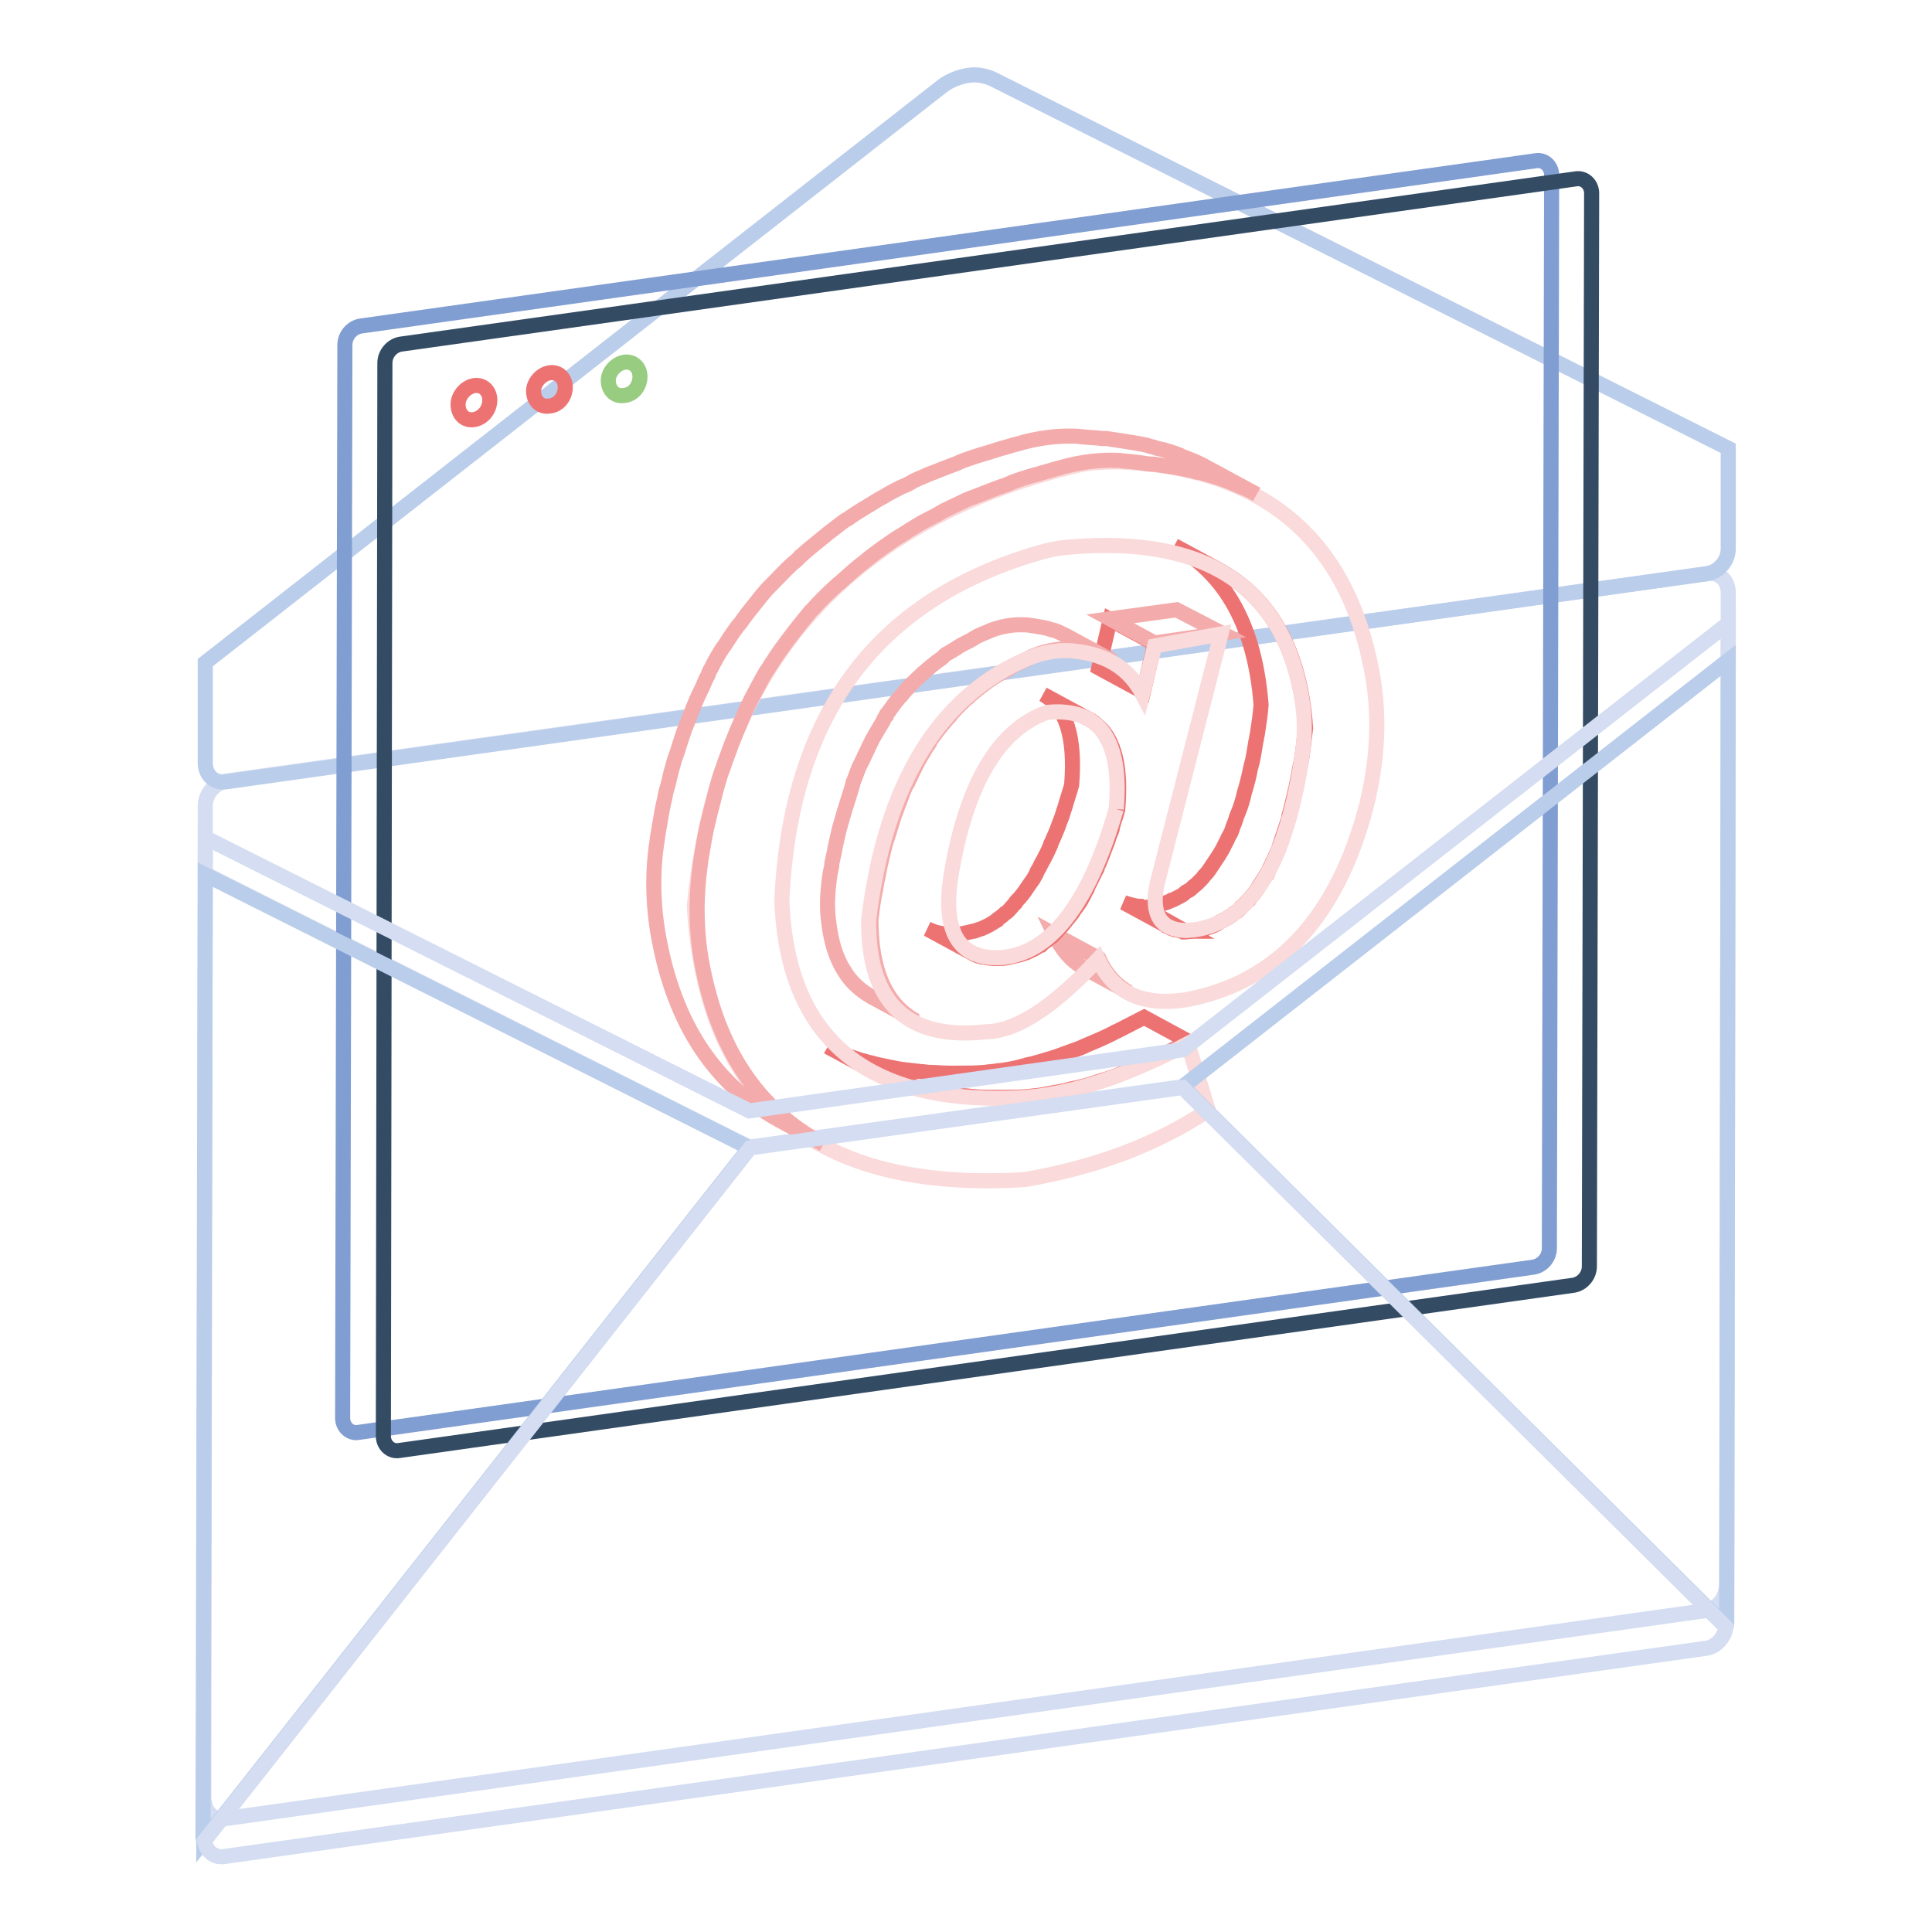 <?xml version="1.0" encoding="utf-8"?>
<!-- Svg Vector Icons : http://www.onlinewebfonts.com/icon -->
<!DOCTYPE svg PUBLIC "-//W3C//DTD SVG 1.1//EN" "http://www.w3.org/Graphics/SVG/1.1/DTD/svg11.dtd">
<svg version="1.1" xmlns="http://www.w3.org/2000/svg" xmlns:xlink="http://www.w3.org/1999/xlink" x="0px" y="0px" viewBox="0 0 256 256" enable-background="new 0 0 256 256" xml:space="preserve">
<g> <path stroke-width="2" fill-opacity="0" stroke="#d4ddf1"  d="M226.3,76c1.5-0.2,2.7,0.9,2.7,2.5l0,9L156.7,144l-57.4,8l-72.1-36.2l0-9c0-1.6,1.2-3,2.7-3.3L226.3,76 L226.3,76z"/> <path stroke-width="2" fill-opacity="0" stroke="#bacdea"  d="M29.9,103.6c-1.5,0.2-2.7-0.9-2.7-2.5l0-13.3l97.8-76.5c1-0.7,2.1-1.1,3.2-1.3c1.1-0.2,2.2,0,3.2,0.4 l97.6,49l0,13.3c0,1.6-1.2,3-2.7,3.3L29.9,103.6z"/> <path stroke-width="2" fill-opacity="0" stroke="#819ed2"  d="M203.5,21.3c1.1-0.2,2.1,0.7,2.1,1.9l-0.3,142.2c0,1.2-0.9,2.3-2.1,2.5L47.5,189.8 c-1.1,0.2-2.1-0.7-2.1-1.9l0.3-142.2c0-1.2,0.9-2.3,2.1-2.5L203.5,21.3z"/> <path stroke-width="2" fill-opacity="0" stroke="#334c64"  d="M208.8,23.7c1.1-0.2,2.1,0.7,2.1,1.9l-0.3,142.2c0,1.2-0.9,2.3-2.1,2.5L52.9,192.2 c-1.1,0.2-2.1-0.7-2.1-1.9L51,48.1c0-1.2,0.9-2.3,2.1-2.5L208.8,23.7z"/> <path stroke-width="2" fill-opacity="0" stroke="#ed7373"  d="M62.8,51.1c1.2-0.2,2.1,0.7,2.1,1.9c0,1.3-0.9,2.4-2.1,2.6c-1.2,0.2-2.1-0.7-2.1-2 C60.7,52.4,61.7,51.3,62.8,51.1z M72.8,49.4c1.2-0.2,2.1,0.7,2.1,1.9c0,1.3-0.9,2.4-2.1,2.5c-1.2,0.2-2.1-0.7-2.1-2 C70.7,50.8,71.6,49.6,72.8,49.4z"/> <path stroke-width="2" fill-opacity="0" stroke="#98cc81"  d="M82.7,48c1.2-0.2,2.1,0.7,2.1,1.9c0,1.3-0.9,2.4-2.1,2.5c-1.2,0.2-2.1-0.7-2.1-2 C80.6,49.3,81.6,48.2,82.7,48z"/> <path stroke-width="2" fill-opacity="0" stroke="#f4abab"  d="M149.6,131.5l-5.9-3.2c-1.7-0.9-3-2.4-4-4.5l5.9,3.2C146.5,129,147.8,130.5,149.6,131.5"/> <path stroke-width="2" fill-opacity="0" stroke="#ed7373"  d="M148.9,119.6l5.9,3.2c0.1,0,0.1,0.1,0.1,0.1c0.2,0.1,0.5,0.2,0.8,0.3h0.1c0.4,0.1,0.8,0.2,1.3,0.2l-5.9-3.3 c-0.5,0-0.9-0.1-1.3-0.2C149.5,119.8,149.2,119.7,148.9,119.6z M161.5,75.5l-5.9-3.2c6.9,3.8,10.7,10.8,11.5,21.1 c-0.1,1.3-0.3,2.6-0.5,3.9c-0.1,0.3-0.1,0.7-0.2,1c-0.2,1.1-0.3,2.1-0.6,3.1c0,0.2-0.1,0.3-0.1,0.4c-0.2,1.1-0.5,2.2-0.8,3.2 c-0.1,0.3-0.1,0.5-0.2,0.8c-0.2,0.8-0.5,1.6-0.8,2.3c-0.1,0.2-0.1,0.4-0.2,0.6c-0.1,0.4-0.3,0.7-0.4,1.1c-0.1,0.3-0.2,0.6-0.4,0.9 c-0.2,0.3-0.3,0.7-0.5,1l-0.4,0.8c-0.4,0.7-0.8,1.3-1.2,1.9l-0.4,0.6c-0.2,0.3-0.4,0.6-0.7,0.9c-0.2,0.2-0.3,0.4-0.5,0.6 c-0.2,0.2-0.4,0.4-0.6,0.6c-0.2,0.2-0.4,0.3-0.6,0.5c-0.2,0.2-0.4,0.4-0.7,0.5c-0.2,0.1-0.3,0.2-0.5,0.4c-0.3,0.2-0.7,0.4-1.1,0.6 c-0.2,0.1-0.3,0.2-0.5,0.2c-0.3,0.2-0.7,0.3-1,0.4c-0.2,0.1-0.3,0.1-0.5,0.2c-0.5,0.2-1,0.3-1.6,0.3c-0.4,0.1-0.8,0.1-1.2,0.1 l5.9,3.2c0.4,0,0.8-0.1,1.2-0.1c0.6-0.1,1.1-0.2,1.6-0.3c0.2-0.1,0.3-0.1,0.5-0.2c0.3-0.1,0.7-0.2,1-0.4c0.1,0,0.1-0.1,0.2-0.1 c0.1-0.1,0.2-0.1,0.3-0.2c0.4-0.2,0.7-0.4,1.1-0.6c0.1-0.1,0.2-0.1,0.3-0.2c0.1-0.1,0.2-0.1,0.3-0.2c0.2-0.2,0.4-0.3,0.7-0.5 c0.1-0.1,0.2-0.2,0.3-0.3c0.1-0.1,0.1-0.2,0.2-0.2c0.2-0.2,0.4-0.4,0.6-0.6c0.1-0.1,0.2-0.2,0.3-0.3c0.1-0.1,0.1-0.2,0.2-0.2 c0.2-0.3,0.5-0.6,0.7-0.9l0.3-0.4l0.1-0.2c0.4-0.6,0.8-1.2,1.2-1.9c0,0,0-0.1,0.1-0.1l0.3-0.7c0.2-0.3,0.3-0.7,0.5-1 c0.1-0.3,0.3-0.6,0.4-0.9c0.2-0.4,0.3-0.7,0.4-1.1c0-0.1,0.1-0.1,0.1-0.2c0.1-0.1,0.1-0.3,0.1-0.4c0.3-0.8,0.5-1.5,0.8-2.4 c0.1-0.2,0.2-0.5,0.2-0.8c0.3-1,0.5-2,0.8-3.2c0-0.2,0.1-0.3,0.1-0.4c0.2-1,0.4-2,0.6-3.1c0.1-0.3,0.1-0.6,0.2-1 c0.2-1.2,0.3-2.5,0.5-3.9C172.3,86.3,168.4,79.3,161.5,75.5L161.5,75.5z M153,85.3l-5.9-3.2l-1.5,6.4l5.9,3.2L153,85.3z  M144.1,95.2l-5.9-3.2c3.1,1.7,4.3,5.7,3.8,12c-0.2,0.8-0.5,1.6-0.7,2.3l-0.2,0.7c-0.2,0.5-0.3,1-0.5,1.5c-0.1,0.2-0.1,0.3-0.2,0.5 c-0.3,0.9-0.7,1.8-1.1,2.7c-0.1,0.1-0.1,0.2-0.1,0.3c-0.4,0.9-0.8,1.7-1.2,2.4c-0.1,0.2-0.2,0.4-0.3,0.6c-0.2,0.3-0.3,0.5-0.4,0.8 c-0.1,0.2-0.3,0.5-0.4,0.7l-0.5,0.7c-0.1,0.2-0.3,0.4-0.4,0.6c-0.4,0.6-0.8,1.1-1.3,1.6c-0.1,0.1-0.2,0.2-0.2,0.3 c-0.3,0.3-0.6,0.7-0.9,1c-0.1,0.1-0.2,0.2-0.4,0.3c-0.3,0.3-0.7,0.6-1,0.8c-0.1,0.1-0.2,0.1-0.2,0.2c-0.5,0.3-0.9,0.6-1.4,0.8 c-0.1,0.1-0.3,0.1-0.4,0.2c-0.3,0.1-0.6,0.2-0.9,0.3c-0.1,0.1-0.3,0.1-0.4,0.1c-0.4,0.1-0.9,0.2-1.3,0.3c-0.5,0.1-1.1,0.1-1.6,0.1 c-0.6,0-1.2-0.1-1.7-0.2c-0.5-0.1-0.9-0.3-1.4-0.5l5.9,3.2c0.1,0,0.1,0.1,0.2,0.1c0.3,0.2,0.7,0.3,1.1,0.4h0.1 c0.5,0.1,1.1,0.2,1.7,0.2c0.6,0,1.1,0,1.6-0.1c0.4-0.1,0.9-0.2,1.3-0.3c0.1,0,0.3-0.1,0.4-0.1c0.3-0.1,0.6-0.2,0.9-0.3l0.2-0.1 l0.2-0.1c0.5-0.2,1-0.5,1.4-0.8c0,0,0,0,0.1,0c0.1-0.1,0.1-0.1,0.2-0.2c0.3-0.2,0.7-0.5,1-0.8c0.1-0.1,0.1-0.1,0.2-0.1l0.2-0.2 c0.3-0.3,0.6-0.6,0.9-1c0.1-0.1,0.1-0.1,0.2-0.2c0,0,0-0.1,0.1-0.1c0.4-0.5,0.9-1.1,1.3-1.6c0.1-0.1,0.1-0.1,0.1-0.2 c0.1-0.1,0.2-0.3,0.3-0.4l0.5-0.7c0.1-0.2,0.3-0.4,0.4-0.7c0.2-0.3,0.3-0.5,0.4-0.8c0.1-0.1,0.1-0.2,0.2-0.3 c0.1-0.1,0.1-0.2,0.1-0.3c0.4-0.8,0.8-1.6,1.2-2.4c0.1-0.1,0.1-0.2,0.1-0.3c0.4-0.8,0.7-1.7,1.1-2.7c0-0.1,0.1-0.2,0.1-0.3 c0-0.1,0.1-0.1,0.1-0.2c0.2-0.5,0.3-1,0.5-1.4c0.1-0.2,0.2-0.5,0.2-0.7c0.2-0.8,0.5-1.5,0.7-2.3c0.5-5.5-0.4-9.3-2.7-11.2 C144.9,95.6,144.5,95.4,144.1,95.2z M145.3,143.4c0.2-0.1,0.4-0.1,0.6-0.2c1.1-0.3,2.2-0.7,3.3-1.2c0.1-0.1,0.3-0.1,0.4-0.2 c1.2-0.5,2.4-1,3.6-1.6l0.4-0.2c0.1-0.1,0.3-0.2,0.4-0.2c1.2-0.6,2.3-1.1,3.5-1.8l-5.9-3.2c-1.2,0.6-2.3,1.2-3.5,1.8 c-0.3,0.1-0.6,0.3-0.8,0.4c-1.2,0.6-2.4,1.1-3.6,1.6c-0.1,0.1-0.3,0.1-0.4,0.2c-1.1,0.4-2.2,0.8-3.3,1.2c-0.2,0.1-0.4,0.1-0.6,0.2 c-1.1,0.3-2.2,0.7-3.3,0.9c-0.2,0.1-0.4,0.1-0.7,0.2c-1.1,0.3-2.2,0.5-3.3,0.6c-0.5,0.1-1.1,0.1-1.6,0.2c-1.3,0.1-2.5,0.1-3.7,0.1 h-1.1c-0.8,0-1.7-0.1-2.5-0.1c-0.4,0-0.7-0.1-1.1-0.1c-0.9-0.1-1.7-0.2-2.6-0.3l-0.6-0.1c-1-0.2-2-0.4-2.9-0.6 c-0.3-0.1-0.6-0.2-0.8-0.2c-0.6-0.2-1.2-0.3-1.7-0.5c-0.3-0.1-0.6-0.2-0.9-0.3l-1.5-0.6c-0.5-0.2-0.9-0.4-1.4-0.7l5.9,3.2 c0.3,0.2,0.6,0.3,0.9,0.4c0.2,0.1,0.3,0.1,0.5,0.2c0.5,0.2,1,0.4,1.5,0.6c0.3,0.1,0.6,0.2,0.9,0.3c0.6,0.2,1.1,0.4,1.7,0.5 c0.2,0.1,0.4,0.1,0.6,0.2c0.1,0,0.1,0,0.2,0.1c0.9,0.2,1.9,0.4,2.9,0.6l0.6,0.1c0.8,0.1,1.7,0.2,2.5,0.3c0.3,0,0.7,0.1,1.1,0.1 c0.8,0.1,1.6,0.1,2.5,0.1c0.4,0,0.7,0,1.1,0c1.2,0,2.4,0,3.7-0.1c0.5-0.1,1.1-0.1,1.6-0.2c1.1-0.2,2.2-0.4,3.3-0.6 c0.2-0.1,0.4-0.1,0.7-0.2C143,144.1,144.1,143.8,145.3,143.4L145.3,143.4z"/> <path stroke-width="2" fill-opacity="0" stroke="#f4abab"  d="M155.9,80.8l-8.8,1.2l5.9,3.2l8.9-1.3L155.9,80.8z M144.3,86.4c0.3,0.1,0.5,0.1,0.8,0.2 c0.5,0.2,1,0.3,1.4,0.5c0.3,0.1,0.6,0.2,0.8,0.4l-5.9-3.2c-0.1-0.1-0.3-0.1-0.4-0.2c-0.1-0.1-0.3-0.1-0.4-0.2 c-0.4-0.2-0.9-0.4-1.4-0.5c-0.1,0-0.2-0.1-0.3-0.1c-0.1,0-0.3-0.1-0.4-0.1c-0.5-0.1-1.1-0.2-1.7-0.3c-0.3,0-0.5-0.1-0.8-0.1h-0.1 c-1.7-0.1-3.3,0.2-4.8,0.8h0c-0.2,0.1-0.4,0.2-0.7,0.3l-0.9,0.4c-0.2,0.1-0.3,0.2-0.5,0.3c-0.3,0.2-0.7,0.4-1.1,0.6 c-0.4,0.2-0.8,0.4-1.2,0.7c-0.3,0.2-0.7,0.4-1,0.6c-0.2,0.1-0.4,0.2-0.6,0.4c-0.1,0.1-0.2,0.2-0.3,0.3c-0.9,0.6-1.7,1.3-2.5,2 c0,0-0.1,0-0.1,0.1c-0.8,0.7-1.5,1.4-2.2,2.2l-0.2,0.2c-0.1,0.1-0.2,0.3-0.3,0.4c-0.6,0.6-1.1,1.3-1.6,2c-0.1,0.2-0.2,0.3-0.3,0.4 c-0.1,0.1-0.2,0.2-0.2,0.4c-0.2,0.2-0.3,0.4-0.4,0.7c-0.3,0.5-0.6,1-0.9,1.5c-0.1,0.2-0.3,0.5-0.4,0.7c-0.1,0.2-0.2,0.3-0.2,0.4 l-0.4,0.8c-0.2,0.5-0.5,1-0.7,1.5c-0.2,0.4-0.4,0.8-0.6,1.2c-0.2,0.5-0.4,1.1-0.6,1.6c-0.1,0.2-0.2,0.4-0.2,0.6l-0.2,0.7 c-0.2,0.6-0.4,1.3-0.6,1.9c-0.1,0.4-0.3,0.9-0.4,1.3c-0.2,0.7-0.4,1.4-0.6,2.1c-0.1,0.4-0.2,0.9-0.3,1.3c-0.2,0.8-0.3,1.6-0.5,2.4 c-0.1,0.4-0.2,0.8-0.2,1.2c-0.1,0.3-0.1,0.6-0.2,0.9c-0.3,2.1-0.5,4.2-0.2,6.4c0.3,2.7,1,4.9,2.1,6.6c0.9,1.5,2.2,2.6,3.6,3.4 l5.9,3.2c-4-2.2-6-6.6-6-13.5c0.2-1.3,0.3-2.6,0.6-3.8l0.2-1.2c0.2-0.8,0.3-1.6,0.5-2.4c0.1-0.4,0.2-0.9,0.3-1.3 c0.2-0.7,0.3-1.4,0.6-2.1c0.1-0.4,0.3-0.9,0.4-1.3c0.2-0.7,0.4-1.3,0.6-1.9c0.2-0.4,0.3-0.9,0.5-1.3l0.6-1.6 c0.2-0.4,0.3-0.8,0.6-1.2c0.2-0.5,0.5-1,0.7-1.5c0.2-0.4,0.4-0.8,0.6-1.2c0.1-0.2,0.3-0.5,0.4-0.7c0.3-0.5,0.6-1,0.9-1.5 c0.2-0.2,0.3-0.4,0.4-0.7c0.2-0.3,0.4-0.5,0.6-0.8c0.5-0.7,1-1.3,1.6-2c0.2-0.2,0.4-0.4,0.6-0.7c0.7-0.8,1.4-1.5,2.2-2.2 c0,0,0.1,0,0.1-0.1c0.8-0.7,1.7-1.4,2.5-2c0.3-0.2,0.6-0.4,0.9-0.6c0.3-0.2,0.7-0.4,1-0.6c0.4-0.2,0.8-0.4,1.2-0.7 c0.3-0.2,0.7-0.4,1.1-0.6c0.5-0.2,0.9-0.4,1.4-0.7c0.2-0.1,0.4-0.2,0.7-0.3h0c1.5-0.6,3.2-0.9,4.8-0.8h0.1l0.8,0.1 C143.2,86.2,143.8,86.3,144.3,86.4L144.3,86.4z"/> <path stroke-width="2" fill-opacity="0" stroke="#fadada"  d="M161.8,84l-8.5,33.2c-0.8,4,0.5,6,3.8,6.1c0.4,0,0.8-0.1,1.2-0.1c7.5-1.1,12.2-8.9,14.3-23.5 c0.3-2.2,0.3-4.4,0-6.5c-2.3-15.3-12.6-22.3-31-20.7c-1.4,0.1-2.8,0.4-4.1,0.8c-21.6,6.3-32.8,21.7-33.9,46 c0.7,18.7,11.6,27.4,32.6,26.1c0.5-0.1,1.1-0.1,1.6-0.2c6-0.8,12.5-3.2,19.6-6.9l2.7,8.8c-6.9,4.6-15,7.6-24.3,9.2 c-27.7,1.7-42.3-10.4-43.8-36.2c3-31.4,19.8-50.8,50.2-58.3c1.9-0.5,4-0.6,6-0.6c19,0.7,30.3,10,33.6,27.9 c1.1,5.8,0.7,11.8-0.7,17.5c-3.9,15.1-12,23.7-24.1,25.9c-5.7,0.8-9.5-1-11.5-5.4c-5.4,5.8-9.9,8.9-13.6,9.5 c-0.4,0.1-0.7,0.1-1.1,0.1c-10.5,1.2-15.8-3.7-15.7-14.8c2.2-18.1,9.3-29.7,21.2-34.7c2-0.8,4.2-1.2,6.3-0.9 c4.2,0.5,7.1,2.4,8.8,5.7l1.6-6.4L161.8,84L161.8,84z M147.9,107.2c0.8-9.3-2.3-13.5-9.2-12.8c-6.4,2.3-10.7,9.5-12.7,21.7 c-1.1,7.1,0.9,10.7,5.8,10.8c0.6,0,1.1,0,1.6-0.1C139.5,125.9,144.4,119.4,147.9,107.2"/> <path stroke-width="2" fill-opacity="0" stroke="#f4abab"  d="M151.7,61.4c0.4,0.1,0.8,0.1,1.2,0.1c0.7,0.1,1.3,0.2,2,0.3c0.4,0.1,0.8,0.1,1.2,0.2 c0.7,0.1,1.3,0.3,1.9,0.4c0.3,0.1,0.7,0.2,1,0.2c1.1,0.3,2.1,0.6,3,0.9c0.2,0.1,0.3,0.1,0.5,0.2c0.8,0.3,1.6,0.7,2.4,1 c0.5,0.2,1.1,0.5,1.6,0.8l-5.9-3.2c-0.4-0.2-0.8-0.4-1.1-0.6c-0.1-0.1-0.3-0.1-0.4-0.2c-0.8-0.4-1.6-0.7-2.4-1 c-0.2-0.1-0.3-0.1-0.4-0.2c-1-0.4-2-0.7-3-0.9c-0.1,0-0.2-0.1-0.3-0.1c-0.2-0.1-0.5-0.1-0.7-0.2c-0.6-0.2-1.3-0.3-1.9-0.4 c-0.4-0.1-0.8-0.1-1.2-0.2c-0.7-0.1-1.3-0.2-2-0.3c-0.4-0.1-0.8-0.1-1.2-0.1c-0.7-0.1-1.5-0.1-2.3-0.2c-0.4,0-0.7-0.1-1.1-0.1h0 c-2.4-0.1-4.7,0.2-7,0.8c-0.6,0.2-1.2,0.3-1.8,0.5c-0.6,0.2-1.1,0.3-1.7,0.5c-1.2,0.4-2.4,0.7-3.5,1.1c-0.6,0.2-1.2,0.4-1.8,0.7 c-1.1,0.4-2.1,0.8-3.1,1.2c-0.6,0.2-1.2,0.5-1.7,0.7c-0.3,0.1-0.6,0.3-0.9,0.4c-0.5,0.3-1,0.6-1.6,0.8c-0.8,0.4-1.6,0.8-2.4,1.3 c-0.8,0.4-1.5,0.9-2.2,1.3c-0.8,0.5-1.5,0.9-2.2,1.4c-0.2,0.2-0.5,0.3-0.8,0.5c-0.7,0.5-1.4,1.1-2.1,1.6l-0.6,0.5 c-1,0.8-2,1.6-3,2.5c-0.2,0.1-0.3,0.3-0.4,0.4c-0.2,0.2-0.4,0.4-0.7,0.6c-1,0.9-1.9,1.9-2.8,2.8c-0.1,0.1-0.3,0.3-0.4,0.4 c-0.1,0.1-0.1,0.1-0.2,0.2c-0.9,1-1.7,2.1-2.6,3.2c-0.2,0.3-0.4,0.5-0.6,0.8c-0.2,0.3-0.4,0.6-0.7,0.9c-0.7,0.9-1.3,1.9-1.9,2.8 c0,0-0.1,0.1-0.1,0.1c-0.6,0.9-1.1,1.8-1.6,2.8c-0.2,0.3-0.3,0.6-0.4,0.9c-0.3,0.5-0.5,1-0.7,1.5c-0.5,1-0.9,1.9-1.3,2.9 c-0.2,0.6-0.5,1.2-0.7,1.8c-0.1,0.3-0.3,0.7-0.4,1c-0.2,0.6-0.4,1.2-0.6,1.8c-0.2,0.7-0.4,1.3-0.7,2.1c-0.3,1-0.6,2.1-0.8,3.1 c-0.2,0.7-0.4,1.3-0.5,2c-0.3,1.2-0.5,2.4-0.7,3.6c-0.1,0.6-0.2,1.2-0.3,1.8v0.1c-0.7,4.3-0.6,8.8,0.2,13.1 c2.1,11.4,7.4,19.4,15.9,24.1l5.9,3.2C100.4,147,95.1,139,93,127.6c-0.8-4.3-0.8-8.8-0.2-13.1v-0.1c0.1-0.6,0.2-1.2,0.3-1.8 c0.2-1.2,0.4-2.4,0.7-3.6c0.2-0.7,0.3-1.4,0.5-2c0.3-1.1,0.5-2.1,0.8-3.1c0.2-0.7,0.4-1.4,0.7-2.1c0.3-1,0.7-1.9,1-2.8 c0.2-0.6,0.5-1.2,0.7-1.8c0.4-0.9,0.8-1.9,1.2-2.8c0.3-0.6,0.5-1.1,0.8-1.7c0.7-1.3,1.3-2.5,2-3.7c0,0,0.1-0.1,0.1-0.1 c0.8-1.3,1.6-2.5,2.5-3.7c0.2-0.3,0.4-0.5,0.6-0.8c0.9-1.2,1.8-2.3,2.7-3.4c0.1-0.1,0.3-0.3,0.4-0.4c0.9-1,1.8-1.9,2.8-2.8 c0.2-0.2,0.4-0.4,0.7-0.6c1.1-1,2.2-2,3.4-2.9l0.6-0.5c0.9-0.7,1.9-1.4,2.9-2.1c0.7-0.5,1.5-0.9,2.2-1.4c0.7-0.4,1.4-0.9,2.2-1.3 c0.8-0.4,1.6-0.8,2.4-1.3c0.8-0.4,1.7-0.8,2.5-1.2c0.6-0.3,1.1-0.5,1.7-0.7c1-0.4,2-0.8,3.1-1.2c0.6-0.2,1.2-0.4,1.8-0.7 c1.1-0.4,2.3-0.8,3.5-1.1c0.6-0.2,1.1-0.3,1.7-0.5c0.6-0.2,1.2-0.3,1.8-0.5c2.3-0.6,4.7-0.9,7-0.8h0c0.4,0,0.7,0.1,1.1,0.1 C150.3,61.2,151,61.3,151.7,61.4L151.7,61.4z"/> <path stroke-width="2" fill-opacity="0" stroke="#d4ddf1"  d="M156.7,139.1l-57.4,8.1l-72.1-36.2L27,238.5c0,0.2,0,0.3,0.1,0.4c0.2,1.3,1.3,2.3,2.6,2.1l196.4-27.6 c1.3-0.2,2.4-1.4,2.6-2.8c0-0.2,0.1-0.3,0.1-0.4L229,82.6L156.7,139.1L156.7,139.1z"/> <path stroke-width="2" fill-opacity="0" stroke="#bacdea"  d="M27.2,115.9l72.1,36.2L27,243.9c0-0.2-0.1-0.3-0.1-0.4L27.2,115.9L27.2,115.9z M229,87.5l-0.2,127.6 c0,0.2,0,0.3-0.1,0.4l-72-71.5L229,87.5L229,87.5z"/> <path stroke-width="2" fill-opacity="0" stroke="#d4ddf1"  d="M156.7,144.1l72,71.5c-0.2,1.4-1.3,2.6-2.6,2.8L29.7,246c-1.3,0.2-2.4-0.7-2.6-2.1l72.3-91.8L156.7,144.1z" /></g>
</svg>